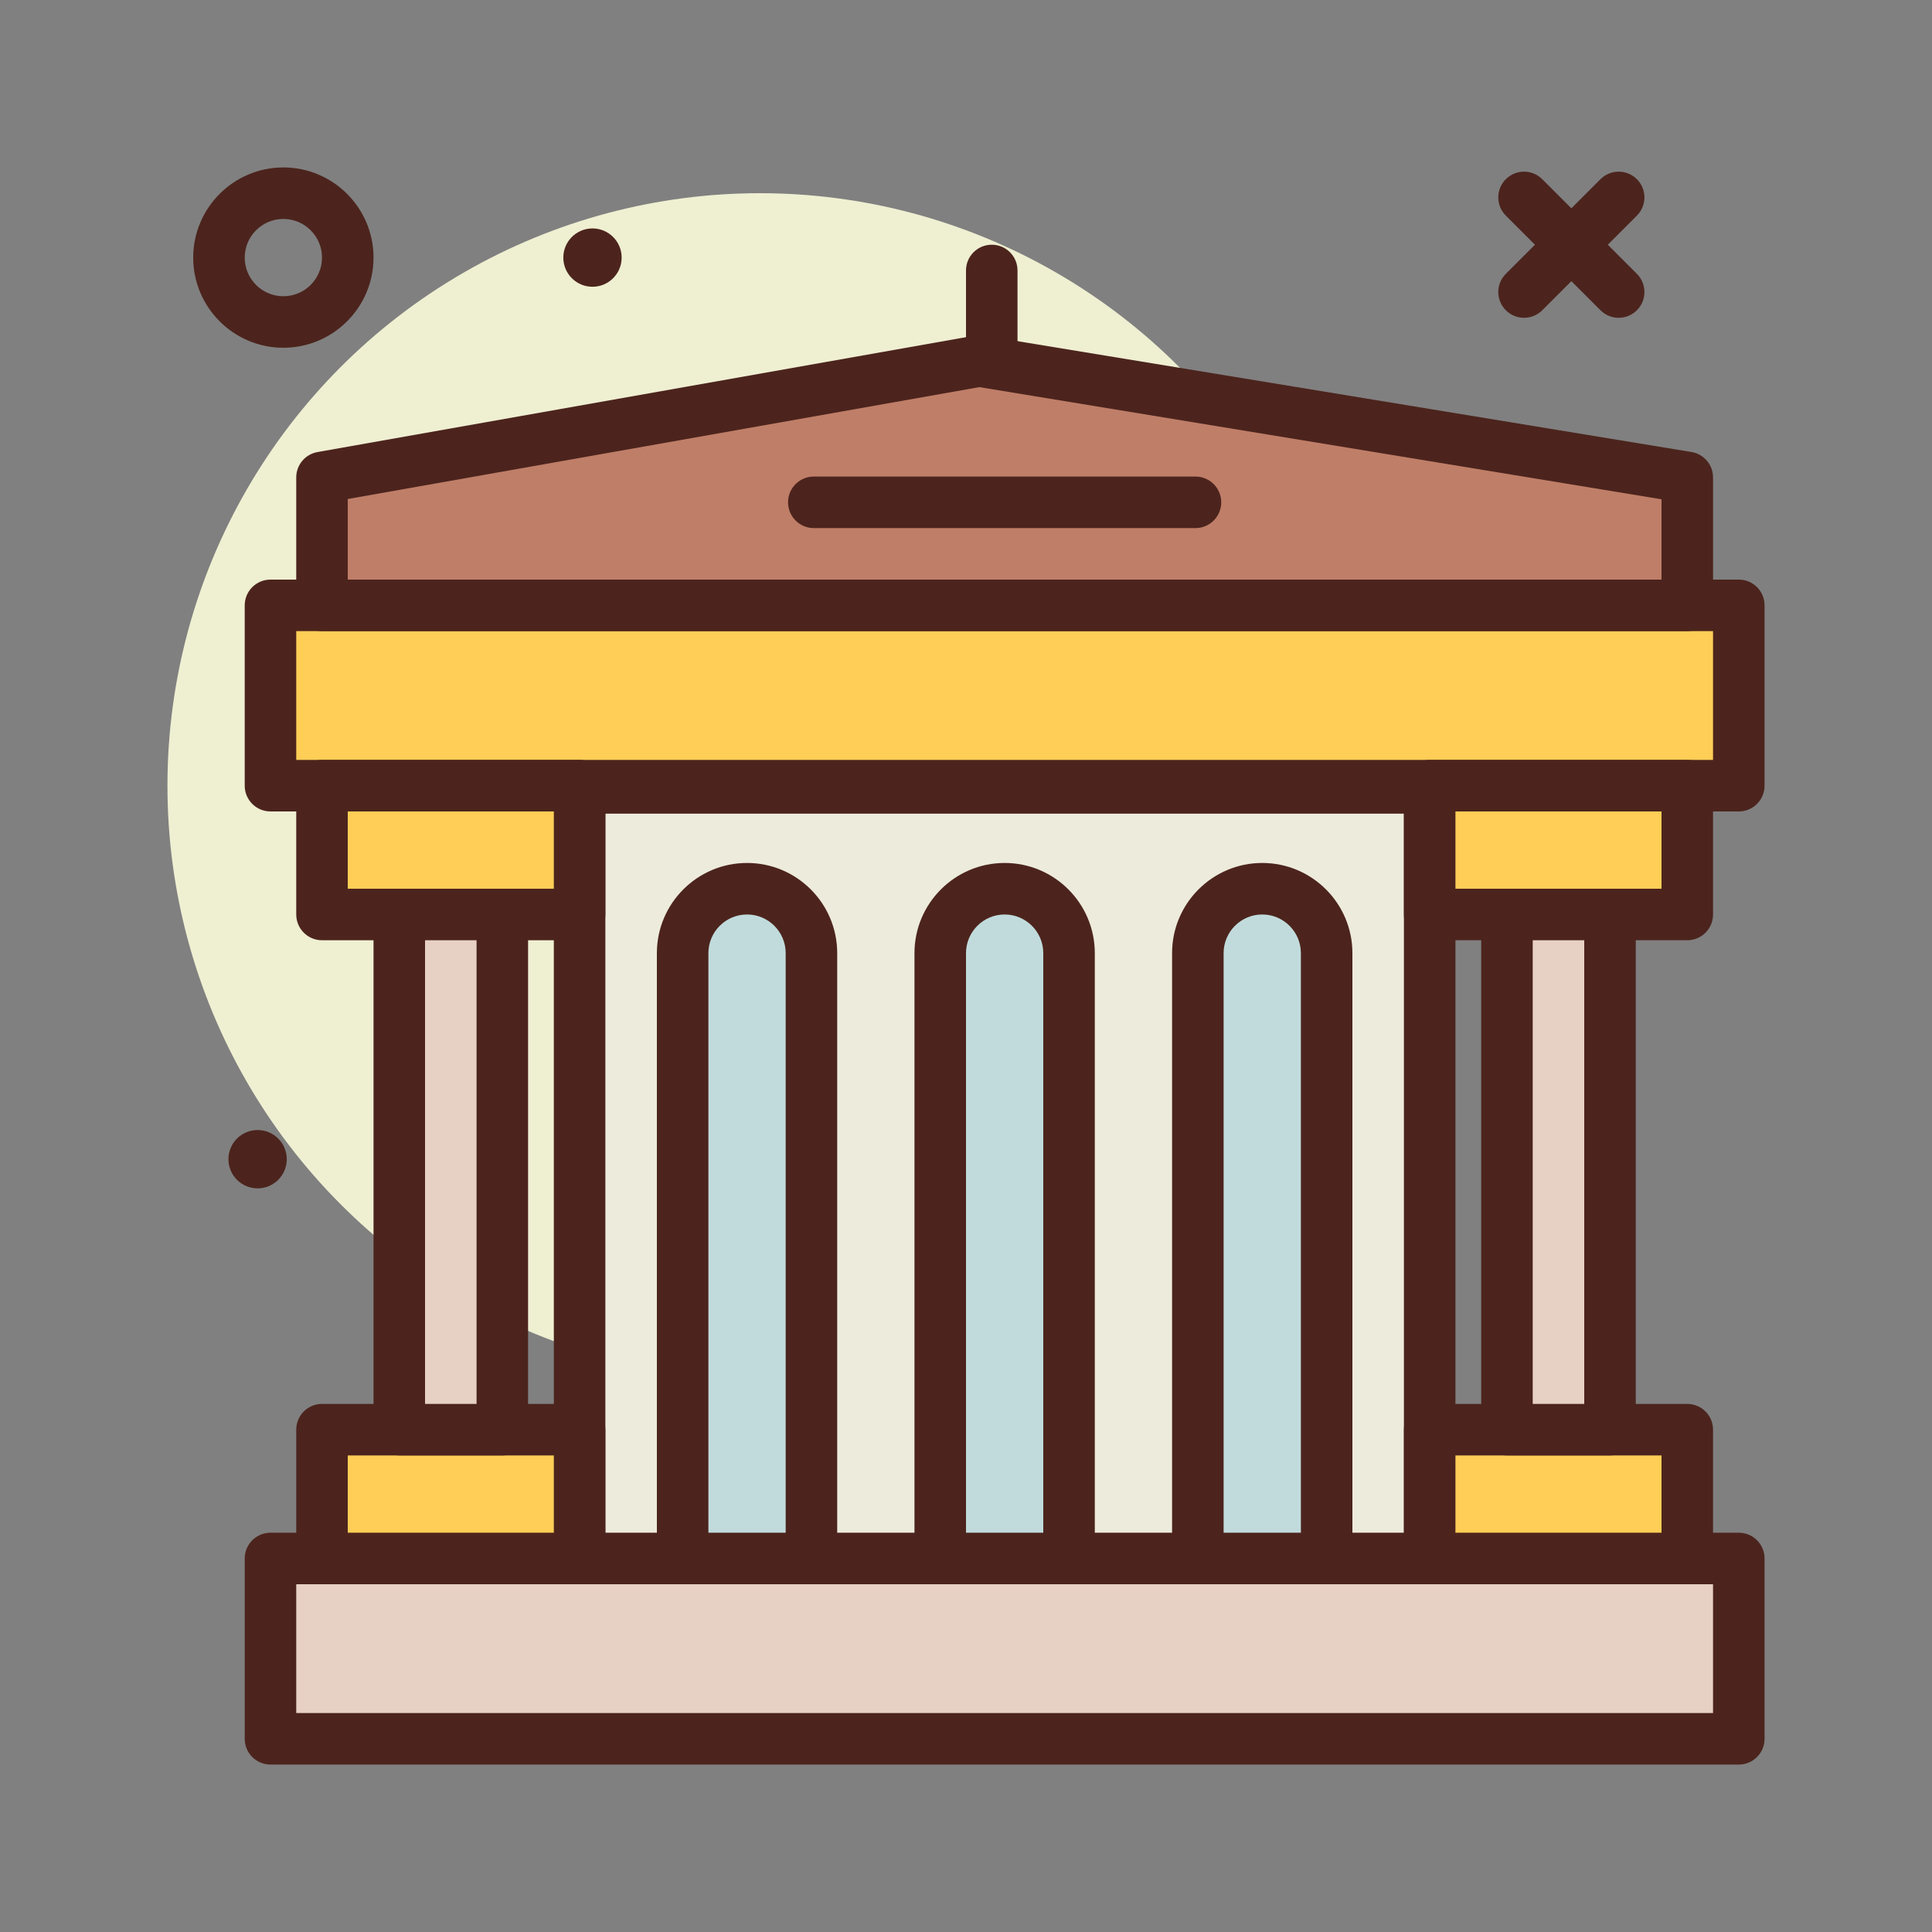 <svg id="casino" enable-background="new 0 0 300 300" height="512" viewBox="0 0 300 300" width="512" xmlns="http://www.w3.org/2000/svg"><rect x="0" y="0" width="300" height="300" fill="#808080" stroke="none"/><circle cx="118" cy="122" fill="#efefd2" r="92"/><g fill="#4c241d"><path d="m44 54c-7.719 0-14-6.281-14-14s6.281-14 14-14 14 6.281 14 14-6.281 14-14 14zm0-20c-3.309 0-6 2.691-6 6s2.691 6 6 6 6-2.691 6-6-2.691-6-6-6z"/><path d="m251.348 49.348c-1.023 0-2.047-.391-2.828-1.172l-14.696-14.696c-1.562-1.562-1.562-4.094 0-5.656s4.094-1.562 5.656 0l14.695 14.695c1.562 1.562 1.562 4.094 0 5.656-.78.782-1.804 1.173-2.827 1.173z"/><path d="m236.652 49.348c-1.023 0-2.047-.391-2.828-1.172-1.562-1.562-1.562-4.094 0-5.656l14.695-14.695c1.562-1.562 4.094-1.562 5.656 0s1.562 4.094 0 5.656l-14.695 14.695c-.781.781-1.804 1.172-2.828 1.172z"/><circle cx="92" cy="40" r="4.529"/><circle cx="40" cy="180" r="4.529"/></g><path d="m42 242h228v28h-228z" fill="#e7d1c4"/><path d="m270 274h-228c-2.211 0-4-1.791-4-4v-28c0-2.209 1.789-4 4-4h228c2.211 0 4 1.791 4 4v28c0 2.209-1.789 4-4 4zm-224-8h220v-20h-220z" fill="#4c241d"/><path d="m42 94h228v28h-228z" fill="#ffce56"/><path d="m270 126h-228c-2.211 0-4-1.791-4-4v-28c0-2.209 1.789-4 4-4h228c2.211 0 4 1.791 4 4v28c0 2.209-1.789 4-4 4zm-224-8h220v-20h-220z" fill="#4c241d"/><path d="m90 122.347h132v119.653h-132z" fill="#edebdc"/><path d="m222 246h-132c-2.211 0-4-1.791-4-4v-119.654c0-2.209 1.789-4 4-4h132c2.211 0 4 1.791 4 4v119.654c0 2.209-1.789 4-4 4zm-128-8h124v-111.654h-124z" fill="#4c241d"/><path d="m154 62c-2.211 0-4-1.791-4-4v-16c0-2.209 1.789-4 4-4s4 1.791 4 4v16c0 2.209-1.789 4-4 4z" fill="#4c241d"/><path d="m50 222h40v20h-40z" fill="#ffce56"/><path d="m90 246h-40c-2.211 0-4-1.791-4-4v-20c0-2.209 1.789-4 4-4h40c2.211 0 4 1.791 4 4v20c0 2.209-1.789 4-4 4zm-36-8h32v-12h-32z" fill="#4c241d"/><path d="m50 122h40v20h-40z" fill="#ffce56"/><path d="m90 146h-40c-2.211 0-4-1.791-4-4v-20c0-2.209 1.789-4 4-4h40c2.211 0 4 1.791 4 4v20c0 2.209-1.789 4-4 4zm-36-8h32v-12h-32z" fill="#4c241d"/><path d="m62 142h16v80h-16z" fill="#e7d1c4"/><path d="m78 226h-16c-2.211 0-4-1.791-4-4v-80c0-2.209 1.789-4 4-4h16c2.211 0 4 1.791 4 4v80c0 2.209-1.789 4-4 4zm-12-8h8v-72h-8z" fill="#4c241d"/><path d="m222 222h40v20h-40z" fill="#ffce56"/><path d="m262 246h-40c-2.211 0-4-1.791-4-4v-20c0-2.209 1.789-4 4-4h40c2.211 0 4 1.791 4 4v20c0 2.209-1.789 4-4 4zm-36-8h32v-12h-32z" fill="#4c241d"/><path d="m222 122h40v20h-40z" fill="#ffce56"/><path d="m262 146h-40c-2.211 0-4-1.791-4-4v-20c0-2.209 1.789-4 4-4h40c2.211 0 4 1.791 4 4v20c0 2.209-1.789 4-4 4zm-36-8h32v-12h-32z" fill="#4c241d"/><path d="m234 142h16v80h-16z" fill="#e7d1c4"/><path d="m250 226h-16c-2.211 0-4-1.791-4-4v-80c0-2.209 1.789-4 4-4h16c2.211 0 4 1.791 4 4v80c0 2.209-1.789 4-4 4zm-12-8h8v-72h-8z" fill="#4c241d"/><path d="m126 242h-20v-94c0-5.523 4.477-10 10-10 5.523 0 10 4.477 10 10z" fill="#c1dbdc"/><path d="m126 246h-20c-2.211 0-4-1.791-4-4v-94c0-7.719 6.281-14 14-14s14 6.281 14 14v94c0 2.209-1.789 4-4 4zm-16-8h12v-90c0-3.309-2.691-6-6-6s-6 2.691-6 6z" fill="#4c241d"/><path d="m166 242h-20v-94c0-5.523 4.477-10 10-10 5.523 0 10 4.477 10 10z" fill="#c1dbdc"/><path d="m166 246h-20c-2.211 0-4-1.791-4-4v-94c0-7.719 6.281-14 14-14s14 6.281 14 14v94c0 2.209-1.789 4-4 4zm-16-8h12v-90c0-3.309-2.691-6-6-6s-6 2.691-6 6z" fill="#4c241d"/><path d="m206 242h-20v-94c0-5.523 4.477-10 10-10 5.523 0 10 4.477 10 10z" fill="#c1dbdc"/><path d="m206 246h-20c-2.211 0-4-1.791-4-4v-94c0-7.719 6.281-14 14-14s14 6.281 14 14v94c0 2.209-1.789 4-4 4zm-16-8h12v-90c0-3.309-2.691-6-6-6s-6 2.691-6 6z" fill="#4c241d"/><path d="m50 94v-19.867l102.054-18.08 109.946 18.08v19.867z" fill="#bf7e68"/><path d="m262 98h-212c-2.211 0-4-1.791-4-4v-19.867c0-1.939 1.391-3.6 3.301-3.939l102.055-18.08c.445-.08.902-.08 1.348-.008l109.945 18.08c1.934.318 3.352 1.988 3.352 3.947v19.867c-.001 2.209-1.79 4-4.001 4zm-208-8h204v-12.471l-105.922-17.418-98.078 17.375z" fill="#4c241d"/><path d="m185.633 82h-59.266c-2.211 0-4-1.791-4-4s1.789-4 4-4h59.266c2.211 0 4 1.791 4 4s-1.789 4-4 4z" fill="#4c241d"/></svg>
